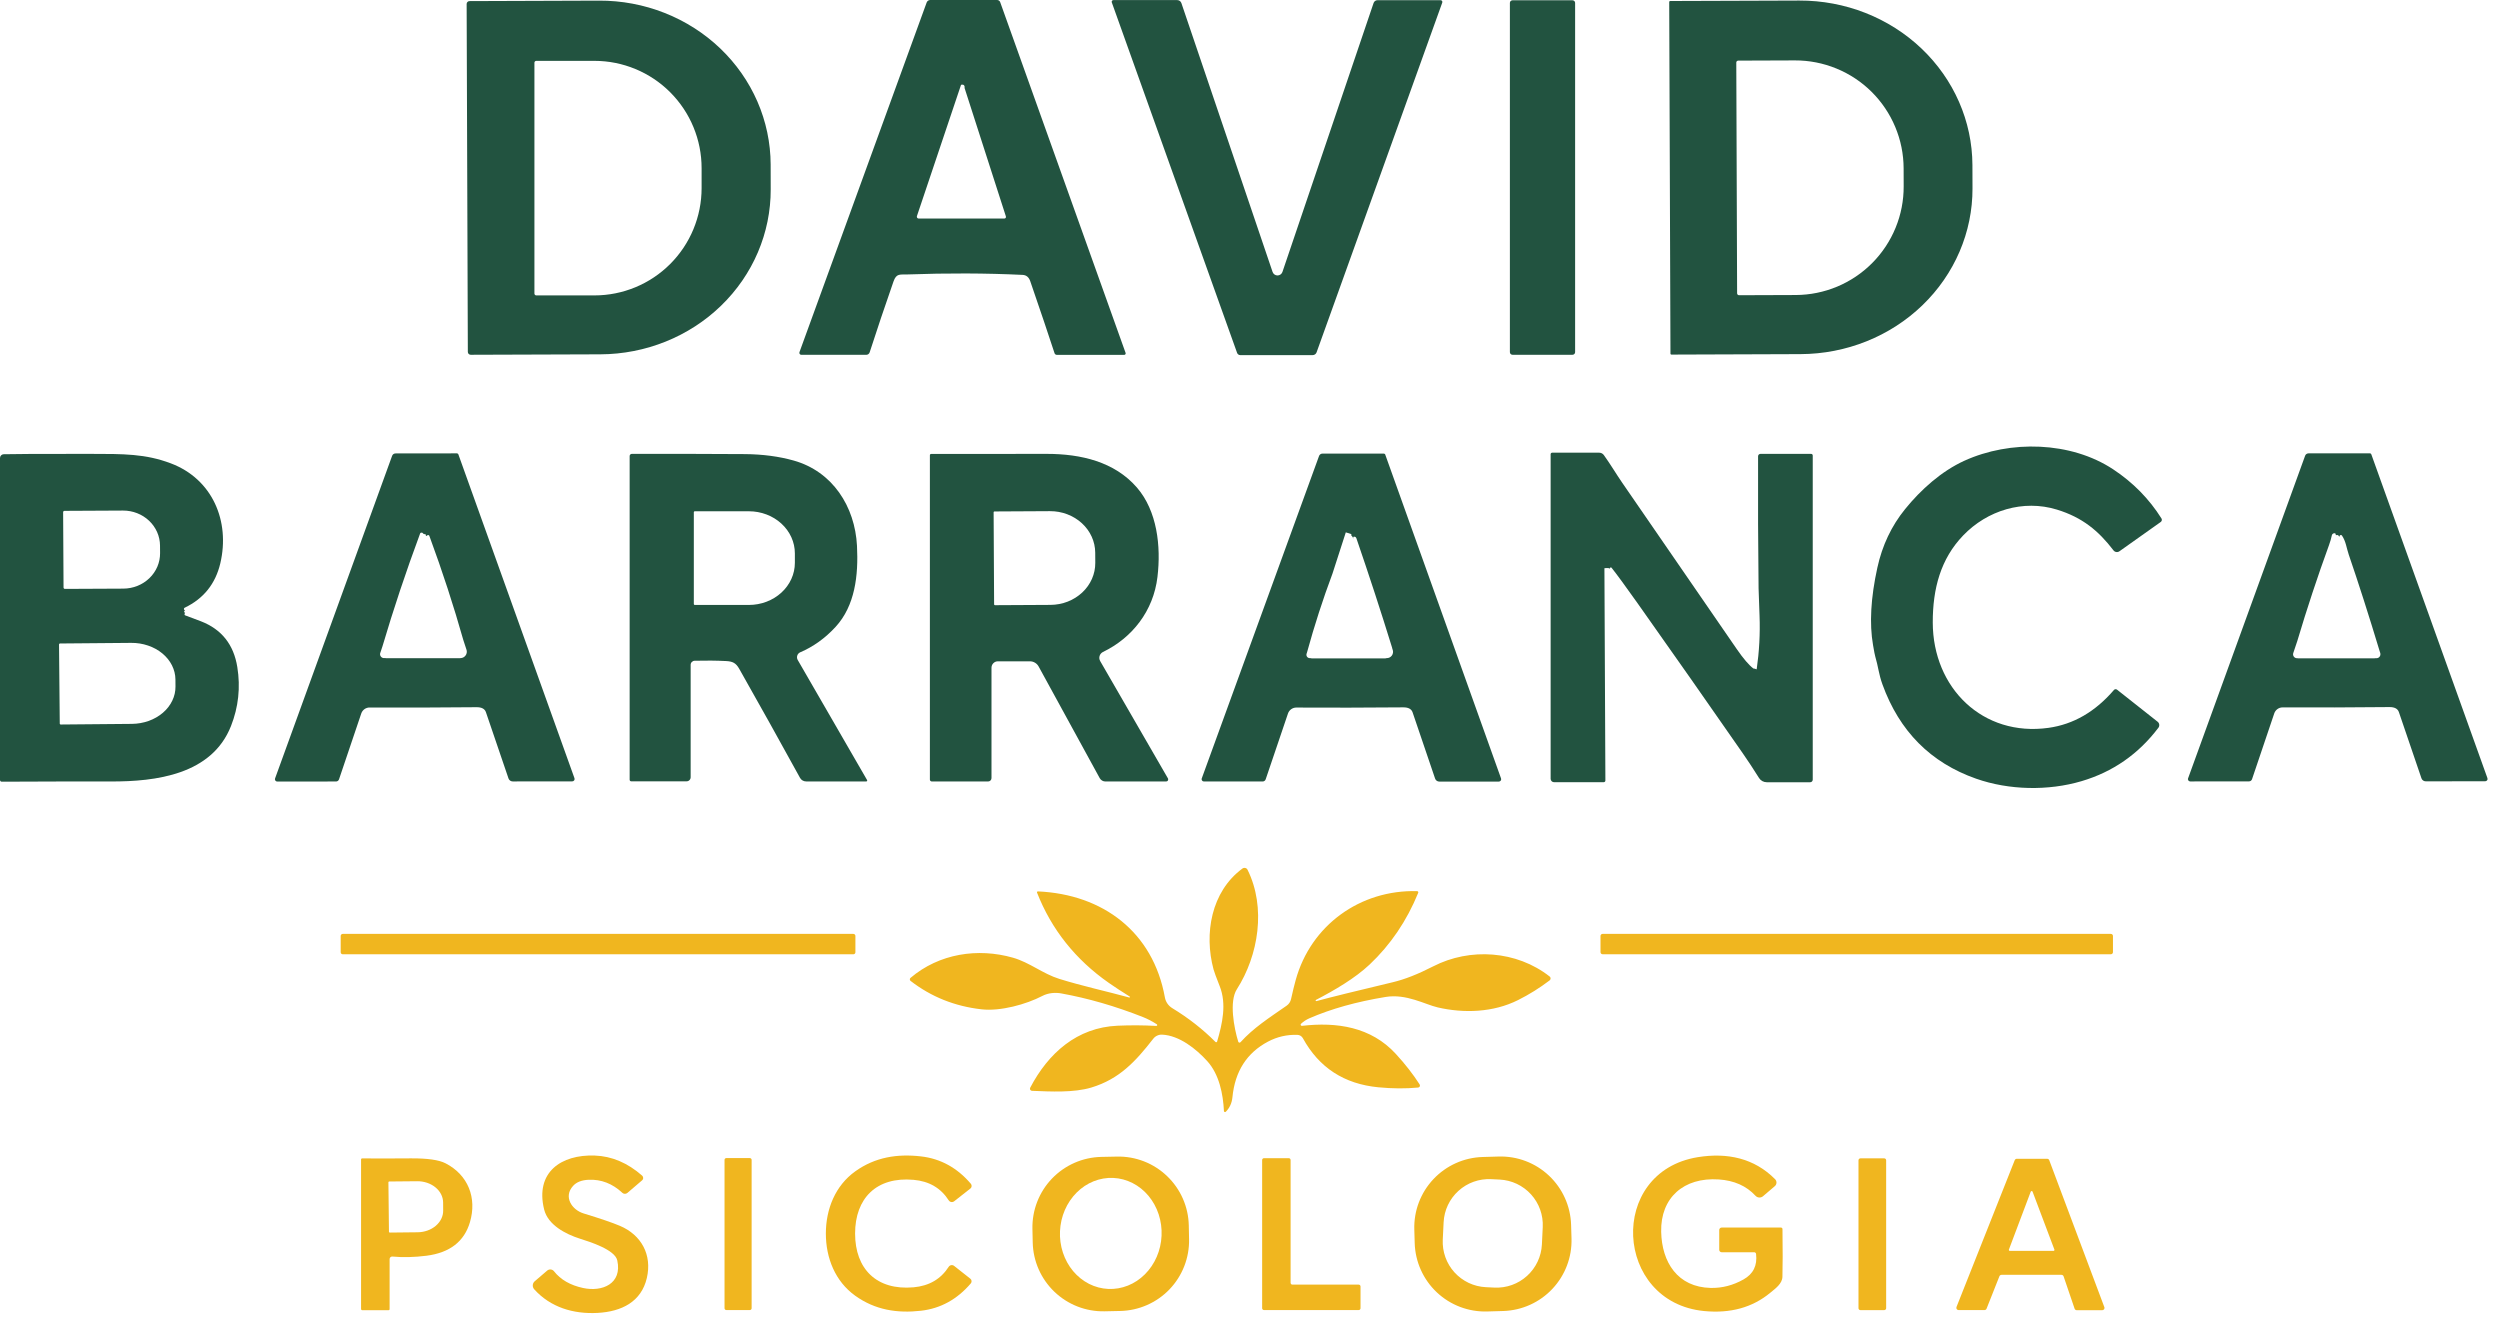 <svg xmlns="http://www.w3.org/2000/svg" width="134" height="71" viewBox="0 0 134 71" fill="none"><path d="M59.591 0.126C59.586 0.112 59.584 0.097 59.586 0.083C59.588 0.069 59.594 0.055 59.602 0.043C59.611 0.031 59.622 0.021 59.635 0.015C59.648 0.008 59.662 0.005 59.676 0.005H63.099C63.148 0.005 63.196 0.02 63.236 0.049C63.276 0.077 63.306 0.118 63.322 0.164L68.209 14.573C68.227 14.629 68.263 14.677 68.311 14.712C68.358 14.746 68.416 14.765 68.474 14.765C68.533 14.765 68.591 14.746 68.638 14.712C68.686 14.677 68.722 14.629 68.74 14.573L73.625 0.159C73.64 0.116 73.669 0.078 73.706 0.051C73.744 0.024 73.789 0.01 73.836 0.01H77.216C77.232 0.01 77.247 0.014 77.26 0.021C77.274 0.028 77.285 0.038 77.294 0.05C77.303 0.063 77.308 0.077 77.31 0.092C77.312 0.107 77.311 0.123 77.306 0.137L70.569 18.885C70.553 18.929 70.525 18.967 70.486 18.994C70.448 19.02 70.403 19.035 70.356 19.035H66.48C66.442 19.035 66.405 19.023 66.374 19.001C66.344 18.98 66.32 18.949 66.308 18.914L59.591 0.126Z" fill="#225340"></path><path d="M84.426 18.877C84.426 18.914 84.411 18.949 84.385 18.975C84.359 19.001 84.324 19.016 84.287 19.016H81.069C81.032 19.016 80.997 19.001 80.971 18.975C80.945 18.949 80.93 18.914 80.93 18.877V0.154C80.93 0.118 80.945 0.082 80.971 0.057C80.997 0.031 81.032 0.016 81.069 0.016H84.287C84.324 0.016 84.359 0.031 84.385 0.057C84.411 0.082 84.426 0.118 84.426 0.154V18.877Z" fill="#225340"></path><path fill-rule="evenodd" clip-rule="evenodd" d="M32.111 0.034C33.315 0.029 34.508 0.253 35.621 0.692C36.734 1.131 37.747 1.777 38.601 2.592C39.455 3.408 40.133 4.377 40.598 5.445C41.062 6.513 41.303 7.658 41.307 8.815L41.31 10.146C41.318 12.483 40.361 14.729 38.648 16.387C36.936 18.046 34.608 18.983 32.178 18.992L25.232 19.016C25.211 19.016 25.191 19.012 25.172 19.005C25.154 18.997 25.136 18.986 25.122 18.972C25.108 18.957 25.096 18.941 25.088 18.922C25.08 18.903 25.076 18.883 25.076 18.863L25.012 0.213C25.012 0.173 25.028 0.134 25.056 0.105C25.085 0.076 25.124 0.059 25.165 0.059L32.111 0.034ZM28.745 3.262C28.718 3.262 28.692 3.272 28.674 3.291C28.655 3.31 28.645 3.335 28.645 3.362V15.733C28.645 15.76 28.655 15.786 28.674 15.804C28.692 15.823 28.718 15.834 28.745 15.834H31.86C33.384 15.834 34.846 15.228 35.923 14.149C37.001 13.071 37.606 11.608 37.606 10.082V9.013C37.606 7.488 37.001 6.025 35.923 4.946C34.846 3.868 33.384 3.262 31.86 3.262H28.745Z" fill="#225340"></path><path fill-rule="evenodd" clip-rule="evenodd" d="M96.442 0.03C98.895 0.021 101.251 0.946 102.991 2.6C104.731 4.254 105.714 6.502 105.722 8.85L105.726 10.095C105.734 12.443 104.767 14.698 103.039 16.364C101.311 18.031 98.962 18.972 96.509 18.981L89.588 19.006C89.575 19.006 89.562 19.001 89.552 18.991C89.543 18.982 89.537 18.969 89.537 18.955L89.47 0.105C89.47 0.092 89.475 0.079 89.485 0.069C89.495 0.06 89.508 0.054 89.521 0.054L96.442 0.03ZM93.168 3.249C93.141 3.249 93.114 3.26 93.095 3.279C93.076 3.299 93.065 3.325 93.065 3.352L93.109 15.721C93.109 15.748 93.12 15.774 93.139 15.794C93.159 15.813 93.185 15.824 93.213 15.824L96.251 15.813C97.014 15.81 97.768 15.657 98.472 15.363C99.175 15.069 99.814 14.639 100.351 14.098C100.889 13.557 101.314 12.915 101.603 12.21C101.893 11.505 102.04 10.749 102.037 9.987L102.034 9.022C102.032 8.26 101.879 7.506 101.584 6.802C101.29 6.099 100.86 5.461 100.319 4.923C99.778 4.386 99.136 3.961 98.43 3.672C97.725 3.383 96.969 3.235 96.207 3.238L93.168 3.249Z" fill="#225340"></path><path fill-rule="evenodd" clip-rule="evenodd" d="M53.446 5.05107e-08C53.482 -2.75092e-05 53.517 0.011 53.546 0.032C53.576 0.053 53.598 0.082 53.61 0.116L60.332 18.917C60.336 18.929 60.338 18.941 60.336 18.953C60.334 18.966 60.329 18.977 60.322 18.988C60.315 18.998 60.306 19.006 60.295 19.012C60.284 19.017 60.272 19.02 60.259 19.02H56.646C56.618 19.02 56.592 19.012 56.57 18.996C56.548 18.98 56.532 18.957 56.523 18.931C56.213 17.978 55.779 16.692 55.221 15.071C55.147 14.856 55.01 14.743 54.81 14.734C52.84 14.64 50.775 14.633 48.617 14.711C48.239 14.726 48.047 14.641 47.891 15.089C47.423 16.431 46.997 17.697 46.614 18.885C46.602 18.924 46.577 18.958 46.544 18.982C46.511 19.006 46.471 19.019 46.43 19.019H42.952C42.934 19.019 42.917 19.015 42.902 19.007C42.887 18.999 42.874 18.987 42.864 18.973C42.854 18.959 42.848 18.943 42.846 18.926C42.843 18.909 42.845 18.892 42.851 18.876L49.669 0.134C49.683 0.094 49.709 0.061 49.744 0.037C49.778 0.013 49.819 -2.6813e-05 49.861 5.05107e-08H53.446ZM51.613 4.54C51.577 4.536 51.543 4.538 51.512 4.546L49.147 11.582C49.142 11.597 49.14 11.613 49.143 11.629C49.145 11.645 49.151 11.66 49.16 11.673C49.169 11.686 49.181 11.696 49.196 11.704C49.209 11.711 49.225 11.714 49.241 11.714H53.835C53.848 11.714 53.862 11.711 53.874 11.704C53.886 11.698 53.896 11.689 53.904 11.678C53.912 11.667 53.917 11.654 53.919 11.64C53.921 11.627 53.92 11.613 53.916 11.6L51.7 4.713C51.711 4.669 51.705 4.627 51.684 4.588C51.677 4.574 51.667 4.563 51.654 4.555C51.642 4.546 51.628 4.541 51.613 4.54Z" fill="#225340"></path><path d="M115.854 27.788C115.873 27.818 115.88 27.854 115.873 27.889C115.866 27.924 115.846 27.955 115.818 27.976L113.6 29.549C113.551 29.583 113.491 29.597 113.431 29.588C113.372 29.579 113.318 29.547 113.282 29.499C112.481 28.452 111.615 27.732 110.248 27.314C108.443 26.761 106.517 27.355 105.226 28.7C104.019 29.956 103.594 31.549 103.596 33.364C103.601 36.884 106.284 39.507 109.805 39.012C111.14 38.824 112.308 38.147 113.309 36.981C113.329 36.958 113.357 36.943 113.388 36.941C113.418 36.938 113.449 36.947 113.473 36.966L115.649 38.685C115.697 38.723 115.728 38.778 115.735 38.838C115.743 38.898 115.727 38.959 115.69 39.007C114.621 40.421 113.246 41.375 111.568 41.871C109.793 42.396 107.693 42.361 105.918 41.737C103.481 40.88 101.807 39.194 100.898 36.681C100.7 36.137 100.67 35.704 100.513 35.185C100.493 35.123 100.454 34.92 100.395 34.579C100.195 33.428 100.272 32.045 100.626 30.429C100.887 29.236 101.382 28.19 102.112 27.29C102.961 26.242 104.061 25.256 105.288 24.697C107.741 23.579 110.995 23.654 113.269 25.158C114.331 25.861 115.193 26.738 115.854 27.788Z" fill="#225340"></path><path d="M93.983 35.833C93.997 35.825 94.055 35.839 94.158 35.876C94.296 34.922 94.347 33.968 94.312 33.014C94.277 32.042 94.26 31.551 94.26 31.54C94.233 29.284 94.224 26.922 94.233 24.455C94.233 24.421 94.246 24.389 94.27 24.365C94.294 24.341 94.326 24.328 94.36 24.328H97.077C97.1 24.328 97.122 24.337 97.138 24.353C97.154 24.37 97.163 24.392 97.163 24.415V41.789C97.163 41.826 97.149 41.861 97.123 41.888C97.097 41.913 97.062 41.928 97.025 41.928H94.698C94.615 41.928 94.534 41.907 94.462 41.868C94.39 41.828 94.329 41.771 94.285 41.702C93.988 41.228 93.7 40.789 93.419 40.386C91.56 37.708 89.679 35.026 87.776 32.337C87.128 31.423 86.663 30.788 86.382 30.434C86.377 30.427 86.37 30.421 86.362 30.418C86.354 30.414 86.346 30.413 86.337 30.414C86.328 30.415 86.32 30.418 86.313 30.422C86.306 30.427 86.3 30.434 86.296 30.442C86.291 30.451 86.286 30.466 86.282 30.486C86.272 30.447 86.177 30.437 85.997 30.456L86.049 41.834C86.05 41.846 86.047 41.858 86.043 41.869C86.038 41.88 86.032 41.891 86.023 41.899C86.014 41.908 86.004 41.915 85.993 41.919C85.981 41.924 85.969 41.926 85.957 41.926H83.297C83.249 41.926 83.202 41.907 83.168 41.873C83.133 41.839 83.114 41.792 83.114 41.743V24.345C83.114 24.334 83.116 24.324 83.12 24.314C83.124 24.304 83.13 24.295 83.138 24.288C83.145 24.28 83.154 24.274 83.164 24.27C83.174 24.266 83.185 24.264 83.195 24.264H85.715C85.765 24.264 85.814 24.276 85.858 24.298C85.902 24.321 85.94 24.354 85.968 24.394C86.319 24.881 86.645 25.432 86.944 25.865C88.734 28.46 90.782 31.434 93.088 34.787C93.441 35.3 93.739 35.648 93.983 35.833Z" fill="#225340"></path><path fill-rule="evenodd" clip-rule="evenodd" d="M33.864 24.328C36.143 24.324 38.163 24.329 39.922 24.34C40.88 24.348 41.754 24.463 42.544 24.686C44.626 25.273 45.826 27.147 45.935 29.257C46.016 30.843 45.831 32.468 44.784 33.605C44.229 34.207 43.599 34.66 42.894 34.962C42.857 34.978 42.823 35.002 42.795 35.032C42.767 35.062 42.746 35.098 42.734 35.137C42.721 35.176 42.716 35.217 42.72 35.258C42.724 35.298 42.737 35.337 42.757 35.373L46.476 41.812C46.48 41.819 46.482 41.828 46.482 41.837C46.482 41.845 46.48 41.854 46.476 41.861C46.472 41.868 46.466 41.875 46.458 41.879C46.451 41.883 46.443 41.885 46.434 41.885H43.208C43.141 41.885 43.075 41.867 43.017 41.833C42.96 41.799 42.912 41.75 42.88 41.691C41.814 39.75 40.729 37.803 39.623 35.849C39.445 35.534 39.271 35.449 38.91 35.432C38.397 35.406 37.839 35.401 37.234 35.416C37.176 35.417 37.122 35.441 37.081 35.482C37.041 35.523 37.019 35.578 37.019 35.636V41.661C37.019 41.718 36.996 41.774 36.955 41.815C36.914 41.856 36.859 41.879 36.801 41.879H33.832C33.81 41.879 33.789 41.87 33.773 41.854C33.758 41.839 33.749 41.818 33.749 41.796V24.442C33.749 24.412 33.761 24.383 33.783 24.362C33.804 24.34 33.833 24.328 33.864 24.328ZM37.235 27.404C37.223 27.404 37.211 27.409 37.203 27.418C37.194 27.427 37.189 27.438 37.189 27.451V32.379C37.189 32.391 37.194 32.403 37.203 32.411C37.211 32.42 37.223 32.425 37.235 32.425H40.142C40.795 32.425 41.422 32.187 41.883 31.764C42.345 31.341 42.605 30.768 42.605 30.169V29.66C42.605 29.062 42.345 28.488 41.883 28.065C41.422 27.642 40.795 27.404 40.142 27.404H37.235Z" fill="#225340"></path><path fill-rule="evenodd" clip-rule="evenodd" d="M56.119 24.328C57.929 24.329 59.737 24.746 60.936 26.129C62.021 27.382 62.238 29.27 62.04 30.925C61.825 32.743 60.687 34.19 59.119 34.946C59.076 34.967 59.038 34.997 59.007 35.033C58.976 35.07 58.952 35.112 58.938 35.158C58.924 35.203 58.92 35.252 58.925 35.299C58.931 35.346 58.946 35.392 58.97 35.434L62.601 41.721C62.61 41.738 62.616 41.757 62.615 41.777C62.615 41.797 62.61 41.816 62.6 41.833C62.591 41.85 62.576 41.864 62.559 41.873C62.542 41.883 62.523 41.888 62.503 41.888H59.25C59.187 41.888 59.126 41.871 59.072 41.839C59.018 41.807 58.974 41.762 58.944 41.707L55.67 35.723C55.624 35.639 55.557 35.569 55.475 35.521C55.393 35.472 55.3 35.446 55.205 35.446H53.486C53.395 35.446 53.308 35.482 53.244 35.547C53.18 35.611 53.144 35.699 53.144 35.79V41.707C53.144 41.755 53.125 41.8 53.091 41.834C53.057 41.868 53.011 41.887 52.964 41.887H49.944C49.917 41.887 49.891 41.876 49.872 41.857C49.853 41.839 49.842 41.813 49.842 41.786V24.396C49.842 24.388 49.844 24.379 49.847 24.372C49.85 24.364 49.855 24.357 49.861 24.351C49.867 24.345 49.875 24.34 49.883 24.337C49.891 24.334 49.899 24.332 49.908 24.332C51.606 24.328 53.677 24.326 56.119 24.328ZM53.303 27.414C53.297 27.414 53.291 27.415 53.286 27.417C53.281 27.42 53.276 27.423 53.271 27.427C53.267 27.431 53.264 27.436 53.262 27.442C53.26 27.447 53.258 27.453 53.258 27.459L53.284 32.393C53.284 32.405 53.288 32.416 53.297 32.425C53.305 32.433 53.317 32.438 53.328 32.438L56.305 32.422C56.622 32.42 56.936 32.361 57.228 32.247C57.52 32.133 57.785 31.966 58.008 31.758C58.231 31.549 58.408 31.301 58.528 31.029C58.648 30.756 58.709 30.465 58.707 30.171L58.704 29.623C58.701 29.03 58.444 28.462 57.989 28.045C57.534 27.628 56.919 27.395 56.28 27.398L53.303 27.414Z" fill="#225340"></path><path fill-rule="evenodd" clip-rule="evenodd" d="M24.493 24.3C24.509 24.3 24.525 24.305 24.539 24.315C24.552 24.324 24.562 24.338 24.568 24.353L30.792 41.713C30.799 41.732 30.801 41.752 30.798 41.772C30.795 41.792 30.788 41.811 30.776 41.828C30.764 41.844 30.749 41.858 30.731 41.867C30.713 41.877 30.693 41.882 30.672 41.882L27.482 41.885C27.432 41.885 27.384 41.87 27.343 41.841C27.302 41.812 27.271 41.772 27.255 41.724C26.569 39.704 26.166 38.52 26.045 38.172C25.982 37.992 25.814 37.903 25.539 37.906C23.553 37.926 21.644 37.931 19.811 37.922C19.713 37.921 19.617 37.952 19.536 38.01C19.456 38.067 19.396 38.148 19.364 38.241L18.172 41.77C18.16 41.805 18.138 41.835 18.109 41.856C18.08 41.877 18.045 41.888 18.01 41.888L14.86 41.891C14.839 41.891 14.82 41.886 14.802 41.877C14.784 41.868 14.769 41.855 14.758 41.838C14.746 41.822 14.739 41.803 14.736 41.784C14.734 41.764 14.736 41.744 14.743 41.726L21.018 24.431C21.032 24.394 21.056 24.361 21.089 24.338C21.121 24.316 21.16 24.304 21.2 24.304L24.493 24.3ZM22.685 28.606C22.648 28.546 22.606 28.531 22.557 28.564L22.534 28.556L22.519 28.601C22.516 28.605 22.513 28.611 22.511 28.616C21.759 30.643 21.089 32.65 20.502 34.638L20.382 34.998L20.381 34.998C20.371 35.03 20.368 35.063 20.373 35.096C20.378 35.128 20.391 35.159 20.41 35.186C20.429 35.213 20.455 35.235 20.484 35.25C20.513 35.266 20.545 35.274 20.578 35.274H20.652C20.669 35.277 20.686 35.279 20.703 35.279H24.644C24.666 35.279 24.687 35.276 24.708 35.273C24.753 35.269 24.796 35.257 24.835 35.237C24.883 35.212 24.925 35.176 24.956 35.132C24.988 35.089 25.009 35.038 25.017 34.984C25.024 34.938 25.022 34.89 25.01 34.844L25.004 34.825L24.832 34.3C24.318 32.479 23.717 30.633 23.027 28.761C23.021 28.745 23.015 28.732 23.008 28.721L22.997 28.686L22.983 28.69C22.973 28.682 22.962 28.678 22.951 28.678C22.919 28.678 22.884 28.697 22.846 28.735L22.845 28.735C22.84 28.727 22.834 28.718 22.828 28.71C22.825 28.707 22.823 28.704 22.82 28.702L22.836 28.657L22.685 28.606Z" fill="#225340"></path><path fill-rule="evenodd" clip-rule="evenodd" d="M74.175 24.313C74.191 24.313 74.207 24.318 74.22 24.328C74.234 24.337 74.244 24.35 74.249 24.366L80.456 41.724C80.463 41.743 80.465 41.764 80.462 41.783C80.46 41.803 80.452 41.822 80.44 41.839C80.429 41.855 80.413 41.869 80.395 41.879C80.377 41.888 80.357 41.893 80.337 41.893H77.147C77.097 41.893 77.048 41.878 77.008 41.849C76.967 41.82 76.937 41.779 76.921 41.732C76.237 39.712 75.835 38.528 75.714 38.179C75.651 38 75.483 37.911 75.208 37.914C73.223 37.932 71.315 37.935 69.484 37.925C69.385 37.924 69.289 37.955 69.209 38.012C69.129 38.069 69.068 38.15 69.036 38.243L67.841 41.77C67.829 41.805 67.807 41.835 67.778 41.856C67.749 41.877 67.714 41.888 67.678 41.888H64.53C64.51 41.888 64.49 41.883 64.473 41.874C64.455 41.865 64.44 41.852 64.428 41.835C64.417 41.819 64.409 41.8 64.407 41.781C64.404 41.761 64.407 41.741 64.414 41.723L70.701 24.441C70.715 24.403 70.739 24.371 70.772 24.348C70.804 24.325 70.843 24.313 70.883 24.313H74.175ZM71.423 30.739C70.906 32.122 70.451 33.53 70.058 34.962L70.032 35.042H70.033C70.024 35.069 70.022 35.098 70.026 35.126C70.031 35.155 70.043 35.181 70.059 35.204C70.076 35.226 70.097 35.243 70.121 35.256C70.144 35.268 70.17 35.275 70.196 35.276L70.199 35.276H70.23C70.255 35.284 70.281 35.289 70.308 35.289H74.256C74.277 35.289 74.297 35.284 74.316 35.276H74.331C74.383 35.276 74.436 35.264 74.483 35.24C74.531 35.216 74.572 35.181 74.603 35.138C74.635 35.095 74.655 35.045 74.663 34.992C74.671 34.946 74.668 34.899 74.656 34.855L74.65 34.835L74.629 34.773C74.626 34.752 74.622 34.732 74.615 34.711C74.023 32.792 73.386 30.841 72.704 28.856C72.678 28.784 72.629 28.755 72.557 28.769C72.533 28.773 72.525 28.814 72.535 28.893C72.531 28.825 72.493 28.756 72.42 28.686L72.438 28.631L72.135 28.534L71.423 30.739Z" fill="#225340"></path><path fill-rule="evenodd" clip-rule="evenodd" d="M127.027 24.297C127.043 24.297 127.059 24.302 127.073 24.312C127.086 24.321 127.096 24.334 127.102 24.35L133.326 41.707C133.333 41.726 133.335 41.746 133.332 41.766C133.33 41.786 133.322 41.805 133.31 41.822C133.298 41.838 133.283 41.852 133.265 41.861C133.247 41.87 133.227 41.875 133.206 41.876L130.016 41.879C129.967 41.879 129.918 41.863 129.878 41.834C129.837 41.806 129.807 41.765 129.79 41.718C129.105 39.697 128.701 38.513 128.579 38.165C128.516 37.986 128.348 37.897 128.073 37.899C126.088 37.919 124.18 37.925 122.347 37.917C122.249 37.916 122.153 37.947 122.074 38.004C121.994 38.061 121.933 38.142 121.901 38.235L120.709 41.764C120.698 41.798 120.676 41.828 120.646 41.849C120.617 41.87 120.583 41.882 120.547 41.882L117.397 41.885C117.377 41.885 117.357 41.88 117.339 41.871C117.322 41.862 117.306 41.848 117.295 41.832C117.284 41.816 117.276 41.797 117.274 41.777C117.271 41.758 117.274 41.738 117.281 41.719L123.554 24.428C123.567 24.39 123.592 24.358 123.624 24.335C123.657 24.313 123.696 24.3 123.735 24.3L127.027 24.297ZM125.15 28.582C125.114 28.576 125.076 28.584 125.046 28.605C125.015 28.625 124.994 28.658 124.986 28.694C124.953 28.857 124.903 29.03 124.837 29.211C124.217 30.915 123.65 32.63 123.136 34.356L122.919 35.004L122.919 35.005C122.908 35.036 122.905 35.069 122.91 35.102C122.915 35.135 122.928 35.166 122.947 35.193C122.966 35.22 122.992 35.242 123.021 35.257C123.05 35.272 123.083 35.28 123.116 35.281L123.135 35.281C123.152 35.285 123.171 35.287 123.189 35.287H127.253C127.273 35.287 127.294 35.285 127.313 35.281H127.378C127.412 35.281 127.446 35.272 127.476 35.257C127.506 35.241 127.532 35.219 127.552 35.191C127.571 35.163 127.584 35.132 127.589 35.098C127.593 35.073 127.593 35.047 127.587 35.023L127.581 34.998L127.547 34.894C127.546 34.893 127.546 34.892 127.546 34.891C126.967 32.974 126.415 31.252 125.892 29.724C125.77 29.366 125.742 29.02 125.529 28.706C125.522 28.696 125.513 28.688 125.502 28.683C125.491 28.678 125.478 28.675 125.466 28.676C125.454 28.677 125.442 28.681 125.432 28.688C125.422 28.695 125.413 28.705 125.408 28.716L125.376 28.781C125.374 28.77 125.371 28.759 125.368 28.75C125.365 28.74 125.361 28.732 125.356 28.724C125.351 28.716 125.346 28.709 125.34 28.703C125.31 28.674 125.265 28.668 125.203 28.684C125.198 28.622 125.18 28.588 125.15 28.582Z" fill="#225340"></path><path fill-rule="evenodd" clip-rule="evenodd" d="M4.846 24.328C6.63 24.329 7.792 24.321 9.154 24.835C11.393 25.679 12.341 27.941 11.808 30.197C11.548 31.295 10.912 32.087 9.901 32.573C9.884 32.581 9.871 32.594 9.864 32.612C9.857 32.629 9.856 32.648 9.863 32.665C9.874 32.695 9.895 32.716 9.925 32.727C9.9 32.727 9.882 32.743 9.871 32.774C9.868 32.783 9.867 32.792 9.87 32.802C9.873 32.811 9.879 32.819 9.887 32.825L9.925 32.852C9.897 32.877 9.886 32.906 9.89 32.939C9.891 32.949 9.896 32.959 9.902 32.967C9.908 32.974 9.917 32.98 9.927 32.984C10.232 33.096 10.514 33.202 10.772 33.302C11.877 33.73 12.527 34.547 12.72 35.755C12.895 36.844 12.782 37.898 12.381 38.916C11.354 41.52 8.363 41.896 5.934 41.887C4.66 41.882 2.712 41.887 0.092 41.899C0.068 41.899 0.044 41.889 0.027 41.872C0.01 41.854 3.21832e-06 41.83 1.69585e-08 41.806V24.549C-2.1473e-05 24.496 0.02 24.446 0.057 24.408C0.093 24.37 0.143 24.348 0.196 24.347C0.658 24.332 2.208 24.325 4.846 24.328ZM3.217 34.491C3.21 34.491 3.203 34.492 3.197 34.495C3.191 34.498 3.185 34.502 3.18 34.507C3.175 34.511 3.171 34.517 3.169 34.524C3.166 34.53 3.164 34.537 3.164 34.544L3.203 38.781C3.203 38.795 3.208 38.808 3.218 38.818C3.228 38.828 3.241 38.834 3.255 38.834L7.069 38.8C7.378 38.797 7.684 38.743 7.969 38.642C8.254 38.539 8.512 38.391 8.729 38.206C8.946 38.02 9.117 37.8 9.233 37.559C9.35 37.317 9.408 37.059 9.406 36.799L9.403 36.417C9.401 36.157 9.337 35.9 9.217 35.661C9.096 35.422 8.921 35.205 8.701 35.023C8.481 34.841 8.22 34.697 7.933 34.601C7.647 34.504 7.34 34.455 7.031 34.458L3.217 34.491ZM3.456 27.382C3.446 27.382 3.437 27.384 3.428 27.388C3.419 27.391 3.411 27.397 3.404 27.404C3.398 27.41 3.393 27.419 3.389 27.427C3.386 27.436 3.384 27.446 3.384 27.455L3.406 31.495C3.407 31.514 3.415 31.532 3.428 31.545C3.441 31.558 3.459 31.565 3.478 31.565L6.615 31.55C6.875 31.548 7.131 31.498 7.37 31.402C7.61 31.306 7.826 31.165 8.009 30.989C8.191 30.813 8.336 30.604 8.434 30.374C8.532 30.144 8.581 29.898 8.58 29.65L8.577 29.243C8.574 28.742 8.363 28.264 7.991 27.912C7.619 27.56 7.117 27.364 6.593 27.366L3.456 27.382Z" fill="#225340"></path><path d="M55.584 47.843C55.581 47.836 55.581 47.828 55.582 47.82C55.583 47.812 55.586 47.805 55.591 47.798C55.596 47.792 55.602 47.787 55.609 47.784C55.616 47.781 55.624 47.779 55.632 47.779C59.119 47.934 61.806 49.956 62.438 53.462C62.459 53.58 62.505 53.692 62.573 53.791C62.641 53.89 62.729 53.973 62.831 54.035C63.702 54.565 64.474 55.169 65.149 55.848C65.156 55.855 65.164 55.86 65.173 55.863C65.182 55.865 65.191 55.866 65.2 55.863C65.209 55.861 65.218 55.856 65.224 55.85C65.231 55.843 65.236 55.835 65.238 55.826C65.518 54.868 65.756 53.814 65.375 52.856C65.191 52.389 65.081 52.092 65.047 51.964C64.53 50.054 64.915 47.792 66.594 46.554C66.616 46.538 66.641 46.527 66.668 46.522C66.694 46.516 66.721 46.517 66.747 46.523C66.773 46.529 66.798 46.541 66.819 46.557C66.839 46.574 66.856 46.595 66.868 46.619C67.871 48.638 67.46 51.203 66.294 53.026C65.878 53.677 66.139 55.086 66.37 55.836C66.374 55.847 66.381 55.858 66.39 55.867C66.399 55.875 66.41 55.881 66.423 55.884C66.435 55.887 66.448 55.886 66.46 55.882C66.472 55.879 66.483 55.872 66.491 55.863C67.187 55.094 67.998 54.575 68.963 53.905C69.084 53.821 69.169 53.694 69.2 53.551C69.294 53.13 69.376 52.79 69.449 52.531C70.26 49.589 72.911 47.682 75.957 47.765C75.968 47.765 75.978 47.768 75.987 47.773C75.996 47.778 76.004 47.786 76.01 47.795C76.016 47.803 76.019 47.814 76.021 47.824C76.022 47.835 76.02 47.846 76.016 47.856C75.402 49.36 74.533 50.641 73.411 51.699C72.629 52.435 71.539 53.074 70.539 53.593C70.53 53.596 70.523 53.603 70.52 53.611C70.516 53.62 70.516 53.629 70.519 53.638C70.522 53.647 70.529 53.654 70.538 53.657C70.546 53.661 70.556 53.661 70.564 53.658C71.346 53.447 72.709 53.11 74.655 52.647C75.286 52.498 76.007 52.214 76.819 51.797C78.791 50.783 81.293 50.95 83.063 52.342C83.079 52.354 83.091 52.37 83.1 52.387C83.108 52.405 83.112 52.425 83.112 52.445C83.112 52.464 83.108 52.484 83.099 52.502C83.09 52.519 83.077 52.535 83.062 52.547C82.531 52.952 81.966 53.305 81.366 53.605C80.044 54.269 78.468 54.323 77.062 53.997C76.376 53.838 75.381 53.254 74.267 53.437C72.703 53.694 71.342 54.075 70.184 54.58C70.018 54.652 69.868 54.751 69.732 54.877C69.723 54.887 69.717 54.898 69.714 54.911C69.712 54.924 69.714 54.937 69.719 54.949C69.725 54.961 69.734 54.971 69.746 54.977C69.757 54.984 69.77 54.987 69.783 54.986C71.655 54.767 73.489 55.043 74.814 56.487C75.315 57.032 75.742 57.579 76.093 58.126C76.103 58.142 76.109 58.16 76.11 58.179C76.111 58.197 76.108 58.216 76.1 58.233C76.091 58.25 76.079 58.264 76.064 58.275C76.048 58.285 76.03 58.292 76.012 58.293C75.34 58.356 74.629 58.351 73.879 58.279C72.046 58.102 70.698 57.225 69.835 55.649C69.806 55.596 69.763 55.551 69.711 55.519C69.659 55.487 69.6 55.47 69.539 55.468C68.983 55.45 68.46 55.57 67.968 55.829C66.829 56.431 66.193 57.426 66.058 58.815C66.027 59.125 65.909 59.384 65.703 59.591C65.695 59.599 65.685 59.604 65.673 59.606C65.662 59.609 65.651 59.608 65.64 59.603C65.629 59.599 65.62 59.592 65.614 59.583C65.607 59.573 65.603 59.562 65.603 59.551C65.558 58.651 65.356 57.593 64.71 56.878C64.115 56.219 63.21 55.5 62.292 55.457C62.2 55.452 62.108 55.47 62.025 55.509C61.942 55.547 61.869 55.605 61.813 55.678C60.872 56.886 60.003 57.837 58.495 58.292C57.547 58.577 56.305 58.508 55.313 58.468C55.294 58.468 55.276 58.462 55.259 58.452C55.243 58.442 55.23 58.428 55.22 58.412C55.211 58.395 55.205 58.377 55.205 58.358C55.205 58.339 55.209 58.32 55.218 58.303C56.189 56.45 57.725 55.073 59.903 54.978C60.608 54.947 61.3 54.951 61.978 54.99C61.989 54.991 61.999 54.988 62.008 54.982C62.016 54.976 62.023 54.967 62.026 54.958C62.029 54.947 62.029 54.937 62.026 54.927C62.022 54.917 62.016 54.908 62.007 54.903C61.766 54.746 61.518 54.616 61.262 54.514C59.782 53.93 58.32 53.507 56.877 53.246C56.587 53.193 56.205 53.208 55.872 53.381C55.006 53.835 53.62 54.215 52.614 54.1C51.18 53.939 49.911 53.431 48.806 52.576C48.794 52.566 48.784 52.554 48.777 52.54C48.77 52.526 48.767 52.511 48.766 52.496C48.766 52.48 48.769 52.465 48.775 52.451C48.782 52.437 48.791 52.425 48.803 52.415C50.339 51.109 52.41 50.796 54.293 51.332C55.192 51.589 55.891 52.192 56.781 52.469C58.027 52.856 59.315 53.134 60.531 53.467C60.538 53.468 60.544 53.467 60.55 53.464C60.555 53.461 60.56 53.456 60.562 53.45C60.565 53.444 60.565 53.438 60.564 53.432C60.562 53.425 60.559 53.42 60.554 53.416C60.127 53.151 59.754 52.907 59.435 52.684C57.642 51.431 56.359 49.817 55.584 47.843Z" fill="#F0B61F"></path><path d="M45.85 51.041C45.85 51.07 45.839 51.097 45.818 51.118C45.798 51.138 45.771 51.149 45.742 51.149H18.369C18.341 51.149 18.313 51.138 18.293 51.118C18.273 51.097 18.261 51.07 18.261 51.041V50.166C18.261 50.137 18.273 50.109 18.293 50.089C18.313 50.069 18.341 50.057 18.369 50.057H45.742C45.771 50.057 45.798 50.069 45.818 50.089C45.839 50.109 45.85 50.137 45.85 50.166V51.041Z" fill="#F0B61F"></path><path d="M113.255 51.035C113.255 51.065 113.243 51.093 113.222 51.115C113.201 51.136 113.172 51.148 113.142 51.148H85.9C85.87 51.148 85.841 51.136 85.82 51.115C85.799 51.093 85.787 51.065 85.787 51.035V50.169C85.787 50.139 85.799 50.11 85.82 50.089C85.841 50.068 85.87 50.056 85.9 50.056H113.142C113.172 50.056 113.201 50.068 113.222 50.089C113.243 50.11 113.255 50.139 113.255 50.169V51.035Z" fill="#F0B61F"></path><path d="M34.416 63.266L33.627 63.941C33.589 63.973 33.541 63.99 33.492 63.989C33.442 63.989 33.395 63.97 33.359 63.936C32.828 63.44 32.224 63.206 31.549 63.236C31.176 63.252 30.897 63.362 30.714 63.567C30.193 64.142 30.64 64.845 31.284 65.041C32.172 65.312 32.82 65.533 33.229 65.706C34.383 66.195 34.959 67.265 34.671 68.5C34.375 69.775 33.321 70.302 32.032 70.372C30.734 70.442 29.506 70.074 28.633 69.105C28.606 69.075 28.586 69.04 28.573 69.002C28.56 68.964 28.554 68.924 28.557 68.884C28.56 68.844 28.57 68.805 28.588 68.769C28.606 68.733 28.631 68.701 28.662 68.675L29.329 68.104C29.355 68.081 29.385 68.064 29.418 68.054C29.451 68.044 29.485 68.04 29.52 68.044C29.554 68.047 29.587 68.057 29.617 68.074C29.647 68.091 29.674 68.113 29.695 68.14C30.047 68.589 30.566 68.888 31.25 69.036C32.275 69.259 33.361 68.814 33.086 67.558C32.96 66.981 31.621 66.564 31.078 66.391C30.327 66.152 29.372 65.663 29.166 64.829C28.675 62.838 30.071 61.872 31.882 61.938C32.795 61.971 33.64 62.33 34.418 63.013C34.436 63.029 34.45 63.048 34.46 63.07C34.47 63.092 34.475 63.116 34.475 63.14C34.475 63.164 34.469 63.188 34.459 63.209C34.449 63.231 34.434 63.251 34.416 63.266Z" fill="#F0B61F"></path><path d="M45.833 66.117C45.833 68.01 46.979 69.176 48.967 69C49.8 68.925 50.428 68.559 50.85 67.901C50.865 67.878 50.885 67.858 50.908 67.843C50.931 67.827 50.958 67.817 50.985 67.812C51.013 67.808 51.041 67.809 51.068 67.816C51.096 67.823 51.121 67.836 51.143 67.854L52.01 68.538C52.029 68.553 52.044 68.571 52.056 68.592C52.067 68.613 52.074 68.636 52.076 68.66C52.078 68.683 52.076 68.707 52.069 68.73C52.061 68.752 52.05 68.773 52.034 68.791C51.302 69.648 50.412 70.136 49.363 70.256C48.096 70.4 46.909 70.218 45.841 69.452C44.764 68.681 44.265 67.422 44.266 66.115C44.268 64.81 44.768 63.551 45.845 62.782C46.913 62.018 48.102 61.837 49.368 61.983C50.416 62.104 51.306 62.593 52.038 63.451C52.053 63.469 52.065 63.49 52.072 63.512C52.079 63.535 52.081 63.559 52.079 63.582C52.077 63.606 52.07 63.629 52.059 63.65C52.047 63.671 52.032 63.689 52.014 63.704L51.145 64.387C51.123 64.404 51.097 64.417 51.07 64.424C51.043 64.431 51.014 64.432 50.987 64.428C50.959 64.423 50.933 64.413 50.91 64.398C50.886 64.382 50.867 64.362 50.852 64.339C50.43 63.68 49.803 63.313 48.97 63.239C46.983 63.059 45.834 64.224 45.833 66.117Z" fill="#F0B61F"></path><path d="M94.125 67.209C94.121 67.184 94.11 67.162 94.091 67.145C94.073 67.129 94.049 67.12 94.024 67.12H92.28C92.246 67.12 92.213 67.106 92.189 67.082C92.164 67.058 92.151 67.025 92.151 66.991V65.926C92.151 65.892 92.164 65.859 92.189 65.835C92.213 65.811 92.246 65.797 92.28 65.797H95.459C95.481 65.797 95.502 65.806 95.517 65.821C95.533 65.836 95.541 65.857 95.541 65.878C95.556 66.997 95.555 67.85 95.538 68.439C95.527 68.81 95.164 69.062 94.884 69.294C93.931 70.083 92.75 70.409 91.341 70.272C86.514 69.804 86.137 62.809 91.008 62.023C92.584 61.77 94.028 62.077 95.147 63.207C95.171 63.232 95.19 63.261 95.202 63.294C95.215 63.326 95.22 63.361 95.219 63.395C95.217 63.43 95.209 63.464 95.194 63.495C95.178 63.526 95.157 63.554 95.131 63.577L94.497 64.118C94.44 64.166 94.367 64.191 94.292 64.187C94.217 64.182 94.147 64.149 94.096 64.094C93.607 63.564 92.949 63.273 92.124 63.218C90.244 63.093 89.001 64.202 89.039 66.02C89.072 67.656 89.918 68.993 91.695 69.033C92.305 69.046 92.89 68.895 93.451 68.579C93.977 68.284 94.201 67.828 94.125 67.209Z" fill="#F0B61F"></path><path d="M40.287 70.124C40.287 70.148 40.277 70.172 40.259 70.19C40.242 70.208 40.218 70.218 40.193 70.218H38.929C38.904 70.218 38.88 70.208 38.863 70.19C38.845 70.172 38.835 70.148 38.835 70.124V62.168C38.835 62.143 38.845 62.119 38.863 62.101C38.88 62.084 38.904 62.074 38.929 62.074H40.193C40.218 62.074 40.242 62.084 40.259 62.101C40.277 62.119 40.287 62.143 40.287 62.168V70.124Z" fill="#F0B61F"></path><path d="M72.924 68.954V70.122C72.924 70.148 72.913 70.172 72.895 70.191C72.877 70.209 72.852 70.219 72.826 70.219H67.749C67.723 70.219 67.698 70.209 67.68 70.191C67.662 70.172 67.651 70.148 67.651 70.122V62.176C67.651 62.15 67.662 62.125 67.68 62.107C67.698 62.089 67.723 62.079 67.749 62.079H69.079C69.105 62.079 69.13 62.089 69.148 62.107C69.166 62.125 69.176 62.15 69.176 62.176V68.759C69.176 68.772 69.179 68.785 69.184 68.797C69.189 68.808 69.196 68.819 69.205 68.828C69.214 68.837 69.225 68.844 69.236 68.849C69.248 68.854 69.261 68.856 69.273 68.856H72.826C72.852 68.856 72.877 68.867 72.895 68.885C72.913 68.903 72.924 68.928 72.924 68.954Z" fill="#F0B61F"></path><path d="M101.098 70.119C101.098 70.132 101.096 70.146 101.09 70.158C101.085 70.171 101.078 70.182 101.068 70.192C101.058 70.202 101.047 70.209 101.034 70.214C101.022 70.22 101.008 70.222 100.995 70.222H99.718C99.691 70.222 99.665 70.211 99.645 70.192C99.626 70.172 99.615 70.146 99.615 70.119V62.192C99.615 62.164 99.626 62.138 99.645 62.118C99.665 62.099 99.691 62.088 99.718 62.088H100.995C101.008 62.088 101.022 62.091 101.034 62.096C101.047 62.101 101.058 62.109 101.068 62.118C101.078 62.128 101.085 62.139 101.09 62.152C101.096 62.165 101.098 62.178 101.098 62.192V70.119Z" fill="#F0B61F"></path><path fill-rule="evenodd" clip-rule="evenodd" d="M59.868 61.993C60.364 61.982 60.856 62.07 61.318 62.249C61.779 62.429 62.201 62.699 62.558 63.042C62.916 63.385 63.203 63.794 63.402 64.248C63.601 64.702 63.709 65.19 63.719 65.685L63.734 66.418C63.755 67.418 63.378 68.385 62.686 69.108C61.993 69.83 61.042 70.247 60.042 70.268L59.205 70.286C58.709 70.296 58.217 70.209 57.755 70.029C57.294 69.849 56.872 69.58 56.514 69.237C56.157 68.894 55.87 68.484 55.671 68.031C55.472 67.577 55.364 67.088 55.354 66.593L55.338 65.861C55.318 64.861 55.695 63.893 56.387 63.171C57.08 62.449 58.031 62.031 59.031 62.01L59.868 61.993ZM59.673 63.137C58.951 63.104 58.244 63.386 57.709 63.921C57.173 64.456 56.852 65.2 56.816 65.989C56.798 66.379 56.851 66.769 56.971 67.137C57.092 67.504 57.277 67.841 57.517 68.129C57.758 68.416 58.048 68.649 58.371 68.814C58.695 68.978 59.045 69.071 59.403 69.087C60.125 69.12 60.832 68.838 61.367 68.303C61.903 67.769 62.225 67.025 62.26 66.236C62.278 65.845 62.225 65.455 62.105 65.088C61.984 64.721 61.799 64.384 61.559 64.096C61.318 63.808 61.028 63.575 60.705 63.411C60.381 63.246 60.031 63.153 59.673 63.137Z" fill="#F0B61F"></path><path fill-rule="evenodd" clip-rule="evenodd" d="M80.325 61.99C81.326 61.96 82.298 62.329 83.026 63.016C83.755 63.703 84.181 64.651 84.211 65.652L84.233 66.384C84.262 67.385 83.893 68.356 83.206 69.085C82.52 69.814 81.572 70.24 80.571 70.27L79.715 70.295C78.714 70.325 77.742 69.956 77.013 69.269C76.284 68.582 75.858 67.634 75.828 66.633L75.807 65.901C75.777 64.9 76.146 63.928 76.833 63.2C77.52 62.471 78.468 62.045 79.469 62.015L80.325 61.99ZM79.924 63.203C79.281 63.171 78.65 63.397 78.173 63.83C77.695 64.263 77.409 64.868 77.378 65.512L77.332 66.447C77.317 66.765 77.364 67.084 77.472 67.385C77.579 67.685 77.745 67.962 77.959 68.198C78.174 68.434 78.433 68.626 78.721 68.763C79.01 68.899 79.322 68.977 79.641 68.993L80.099 69.015C80.743 69.047 81.373 68.821 81.85 68.388C82.328 67.955 82.614 67.35 82.646 66.706L82.691 65.772C82.707 65.453 82.659 65.134 82.552 64.834C82.444 64.533 82.279 64.257 82.064 64.02C81.85 63.784 81.591 63.592 81.302 63.455C81.014 63.319 80.701 63.241 80.382 63.225L79.924 63.203Z" fill="#F0B61F"></path><path fill-rule="evenodd" clip-rule="evenodd" d="M22.019 62.088C22.905 62.082 23.527 62.17 23.883 62.354C25.096 62.98 25.571 64.212 25.19 65.506C24.885 66.548 24.106 67.148 22.855 67.308C22.207 67.389 21.599 67.404 21.032 67.351C21.013 67.349 20.994 67.351 20.976 67.357C20.958 67.363 20.941 67.373 20.927 67.386C20.913 67.399 20.902 67.415 20.894 67.432C20.887 67.45 20.883 67.469 20.883 67.488V70.171C20.883 70.186 20.877 70.2 20.866 70.211C20.856 70.221 20.842 70.227 20.827 70.227H19.418C19.401 70.227 19.384 70.22 19.372 70.208C19.36 70.196 19.353 70.179 19.353 70.162V62.149C19.353 62.133 19.359 62.118 19.37 62.107C19.381 62.096 19.395 62.09 19.41 62.09C20.038 62.097 20.907 62.097 22.019 62.088ZM20.864 63.328C20.858 63.328 20.852 63.329 20.846 63.332C20.841 63.334 20.836 63.337 20.832 63.342C20.827 63.346 20.824 63.351 20.822 63.357C20.82 63.362 20.819 63.368 20.819 63.374L20.848 66.023C20.848 66.035 20.853 66.046 20.861 66.054C20.87 66.062 20.881 66.066 20.892 66.066L22.386 66.05C22.752 66.046 23.102 65.921 23.358 65.703C23.615 65.484 23.758 65.19 23.754 64.885L23.751 64.449C23.748 64.144 23.599 63.853 23.337 63.64C23.076 63.427 22.723 63.31 22.357 63.314L20.864 63.328Z" fill="#F0B61F"></path><path fill-rule="evenodd" clip-rule="evenodd" d="M109.727 62.111C109.752 62.111 109.776 62.118 109.796 62.132C109.816 62.146 109.832 62.166 109.84 62.188L112.793 70.063C112.8 70.081 112.803 70.101 112.8 70.121C112.798 70.14 112.791 70.159 112.78 70.175C112.769 70.191 112.754 70.204 112.736 70.213C112.719 70.222 112.7 70.227 112.68 70.227H111.311C111.286 70.227 111.262 70.218 111.242 70.204C111.221 70.189 111.206 70.168 111.198 70.144L110.609 68.414C110.601 68.39 110.586 68.369 110.566 68.355C110.546 68.34 110.521 68.332 110.496 68.331H107.281C107.256 68.331 107.233 68.338 107.213 68.352C107.192 68.365 107.177 68.385 107.168 68.408L106.48 70.144C106.471 70.167 106.456 70.186 106.435 70.2C106.415 70.213 106.392 70.221 106.367 70.221H104.981C104.961 70.221 104.941 70.216 104.924 70.207C104.906 70.198 104.891 70.184 104.88 70.168C104.869 70.152 104.862 70.133 104.86 70.113C104.858 70.094 104.86 70.074 104.868 70.055L107.989 62.187C107.998 62.164 108.014 62.145 108.034 62.131C108.054 62.117 108.078 62.11 108.102 62.111H109.727ZM108.896 63.84C108.886 63.84 108.875 63.843 108.866 63.849C108.858 63.855 108.851 63.864 108.847 63.874L107.677 66.977C107.674 66.985 107.673 66.993 107.674 67.002C107.675 67.01 107.678 67.018 107.683 67.025C107.688 67.032 107.694 67.038 107.702 67.042C107.709 67.046 107.718 67.048 107.727 67.048H110.067C110.075 67.048 110.084 67.046 110.091 67.042C110.099 67.038 110.105 67.032 110.11 67.025C110.115 67.018 110.118 67.01 110.119 67.002C110.12 66.993 110.119 66.985 110.116 66.977L108.946 63.874C108.942 63.864 108.935 63.855 108.927 63.849C108.918 63.843 108.907 63.84 108.896 63.84Z" fill="#F0B61F"></path></svg>